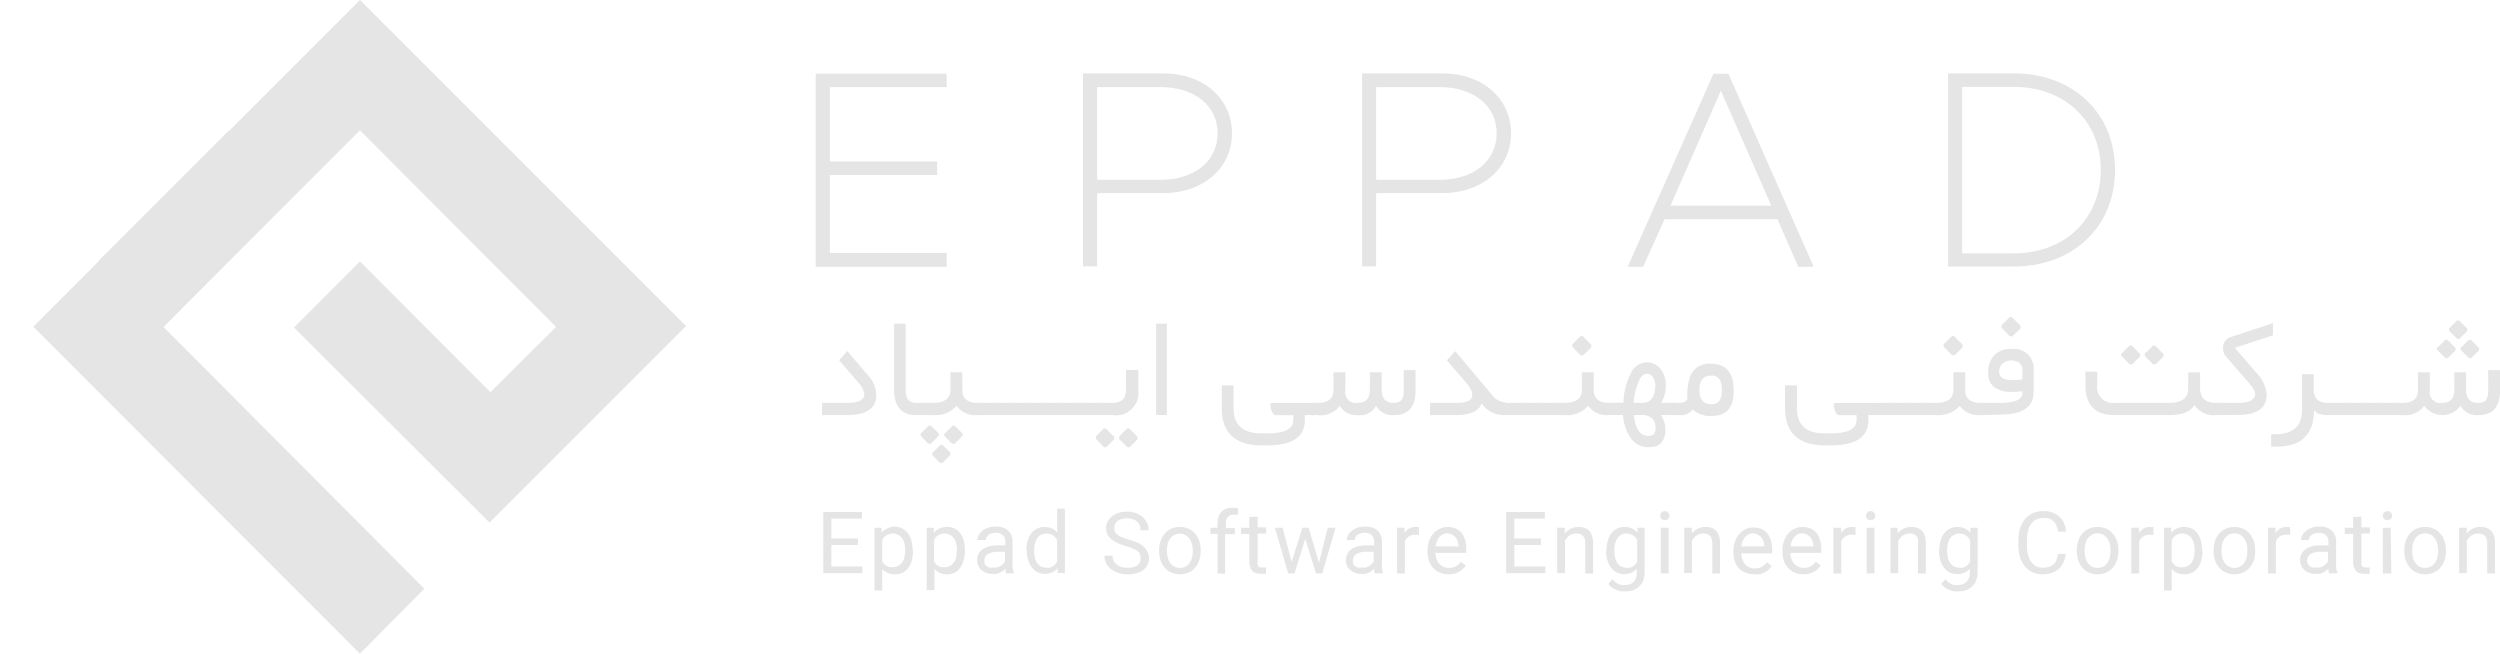 <svg xmlns="http://www.w3.org/2000/svg" xmlns:xlink="http://www.w3.org/1999/xlink" viewBox="0 0 233.02 60.93"><defs><style>.cls-1{fill:url(#linear-gradient);}.cls-2{fill:#e5e5e5;}.cls-3{clip-path:url(#clip-path);}.cls-4{mask:url(#mask);}</style><linearGradient id="linear-gradient" x1="-4307.52" y1="-2748.08" x2="-4307.26" y2="-2748.08" gradientTransform="matrix(-62.23, 0, 0, -81.11, -268047.43, -222883.11)" gradientUnits="userSpaceOnUse"><stop offset="0"></stop><stop offset="1" stop-color="#fff"></stop></linearGradient><clipPath id="clip-path" transform="translate(3.1)"><polygon class="cls-2" points="6.03 24.38 12.12 30.47 24.29 18.19 18.21 12.2 6.03 24.38"></polygon></clipPath><mask id="mask" x="0" y="3.07" width="36.53" height="36.53" maskUnits="userSpaceOnUse"><g transform="translate(3.1)"><rect class="cls-1" x="2.25" y="8.42" width="25.83" height="25.83" transform="translate(-10.64 16.97) rotate(-45)"></rect></g></mask></defs><g id="Layer_2" data-name="Layer 2"><g id="Layer_1-2" data-name="Layer 1"><path class="cls-2" d="M75.81,38.69H73.52V37.55h2.3c1.1,0,1.65-.26,1.65-.8a2.13,2.13,0,0,0-.64-1.17l-1.72-2,.76-.86,1.87,2.19a2.87,2.87,0,0,1,.84,1.9C78.58,38.07,77.65,38.69,75.81,38.69Z" transform="translate(3.1)"></path><path class="cls-2" d="M82.77,38.69h-.48c-1.36,0-2.05-.79-2.05-2.36V30.17h1.07v6.16c0,.82.33,1.22,1,1.22h.46c.1,0,.15.18.15.53v.07a1.75,1.75,0,0,1,0,.4C82.85,38.64,82.82,38.69,82.77,38.69Z" transform="translate(3.1)"></path><path class="cls-2" d="M88.16,38.69H88a2.14,2.14,0,0,1-1.94-.86,2.64,2.64,0,0,1-2.24.86H82.71q-.33,0-.33-.54v-.07a.73.73,0,0,1,.08-.4.3.3,0,0,1,.25-.13h1.17c1.07,0,1.61-.41,1.61-1.22V34.7H86.6v1.63c0,.81.47,1.22,1.43,1.22h.13c.1,0,.15.18.15.53v.07Q88.31,38.69,88.16,38.69Zm-5.38,2c-.11-.12-.12-.23,0-.33l.61-.61a.22.22,0,0,1,.35,0l.58.57a.24.24,0,0,1,0,.37l-.61.61c-.1.1-.22.1-.35,0Zm1.09,1.8c-.11-.12-.12-.23,0-.33l.61-.61a.22.22,0,0,1,.35,0l.58.57a.24.24,0,0,1,0,.37l-.61.61c-.11.1-.22.09-.35,0ZM85,40.7c-.12-.12-.13-.23,0-.33l.61-.61a.22.22,0,0,1,.35,0l.58.57a.23.23,0,0,1,0,.37l-.61.61c-.1.1-.21.1-.34,0Z" transform="translate(3.1)"></path><path class="cls-2" d="M89.74,37.55c.09,0,.14.18.14.53v.07c0,.36,0,.54-.14.54H88.1q-.33,0-.33-.54v-.07c0-.35.11-.53.33-.53Z" transform="translate(3.1)"></path><path class="cls-2" d="M91.31,37.55c.1,0,.15.18.15.53v.07q0,.54-.15.54H89.68c-.23,0-.34-.18-.34-.54v-.07c0-.35.11-.53.34-.53Z" transform="translate(3.1)"></path><path class="cls-2" d="M92.88,37.55c.1,0,.15.18.15.53v.07q0,.54-.15.54H91.25c-.22,0-.34-.18-.34-.54v-.07c0-.35.12-.53.34-.53Z" transform="translate(3.1)"></path><path class="cls-2" d="M94.46,37.55c.09,0,.14.18.14.53v.07c0,.36,0,.54-.14.54H92.82q-.33,0-.33-.54v-.07c0-.35.11-.53.33-.53Z" transform="translate(3.1)"></path><path class="cls-2" d="M96,37.55c.1,0,.15.18.15.53v.07q0,.54-.15.54H94.39q-.33,0-.33-.54v-.07c0-.35.11-.53.33-.53Z" transform="translate(3.1)"></path><path class="cls-2" d="M97.6,37.55c.1,0,.15.18.15.53v.07q0,.54-.15.54H96c-.23,0-.34-.18-.34-.54v-.07c0-.35.11-.53.34-.53Z" transform="translate(3.1)"></path><path class="cls-2" d="M99.18,37.55c.09,0,.14.18.14.53v.07c0,.36,0,.54-.14.54H97.54q-.33,0-.33-.54v-.07c0-.35.11-.53.33-.53Z" transform="translate(3.1)"></path><path class="cls-2" d="M99.11,38.69q-.33,0-.33-.54v-.07c0-.35.11-.53.33-.53h1.47c.85,0,1.27-.4,1.27-1.21V34.49H103v1.86a2.08,2.08,0,0,1-2.36,2.34Zm0,1.92.57-.58c.14-.14.26-.15.38,0l.61.61a.25.25,0,0,1,0,.39l-.58.57a.23.23,0,0,1-.38,0L99.14,41A.22.22,0,0,1,99.16,40.61Zm2.18,0,.57-.58c.14-.14.27-.15.38,0l.61.61c.13.12.12.25,0,.39l-.58.57a.23.23,0,0,1-.38,0l-.61-.61A.23.23,0,0,1,101.34,40.61Z" transform="translate(3.1)"></path><path class="cls-2" d="M104.66,30.17h1v8.51h-1Z" transform="translate(3.1)"></path><path class="cls-2" d="M119.17,38.69h-.65v.48c0,1.56-1.18,2.34-3.47,2.34h-.56q-3.7,0-3.71-3.46V35.92h1.1v2.14c0,1.55.86,2.33,2.59,2.33h.6a4.94,4.94,0,0,0,1.32-.14,1.69,1.69,0,0,0,.79-.41,1,1,0,0,0,.26-.7V38.7h-1.59c-.21,0-.37-.19-.47-.56s-.08-.54,0-.58h3.77c.1,0,.15.18.15.53v.07a1.77,1.77,0,0,1,0,.24c0,.07,0,.12,0,.17a.31.31,0,0,1,0,.1A.07.07,0,0,1,119.17,38.69Z" transform="translate(3.1)"></path><path class="cls-2" d="M125.68,36.33c0,.81.38,1.22,1.13,1.22s.93-.39.93-1.2V34.5h1.1v1.9c0,1.52-.66,2.29-2,2.29a1.72,1.72,0,0,1-1.68-.87v0a1.69,1.69,0,0,1-1.72.87,1.7,1.7,0,0,1-1.66-.87v0a2.21,2.21,0,0,1-2.05.87h-.59c-.23,0-.34-.18-.34-.54v-.07a.72.72,0,0,1,.09-.4.29.29,0,0,1,.25-.13h.59c1,0,1.46-.4,1.46-1.22V34.7h1.11v1.65a1,1,0,0,0,1.16,1.2c.74,0,1.12-.4,1.12-1.21V34.7h1.1Z" transform="translate(3.1)"></path><path class="cls-2" d="M137.09,38.69H137a2.53,2.53,0,0,1-2-1.08l0,0v0c-.27.72-1.08,1.08-2.42,1.08h-2.39V37.55h2.53c1,0,1.42-.3,1.41-.78a1.33,1.33,0,0,0-.18-.53,3.28,3.28,0,0,0-.47-.66l-1.72-2,.78-.85,3.36,4a1.68,1.68,0,0,0,1.19.75h.06c.09,0,.14.18.14.53v.07a2,2,0,0,1,0,.4C137.17,38.64,137.13,38.69,137.09,38.69Z" transform="translate(3.1)"></path><path class="cls-2" d="M138.67,37.55c.09,0,.14.18.14.53v.07c0,.36-.05.54-.14.54H137q-.33,0-.33-.54v-.07c0-.35.11-.53.33-.53Z" transform="translate(3.1)"></path><path class="cls-2" d="M140.24,37.55c.1,0,.14.18.14.53v.07c0,.36,0,.54-.14.54H138.6q-.33,0-.33-.54v-.07c0-.35.11-.53.33-.53Z" transform="translate(3.1)"></path><path class="cls-2" d="M141.81,37.55c.1,0,.15.18.15.53v.07q0,.54-.15.54h-1.63c-.23,0-.34-.18-.34-.54v-.07c0-.35.11-.53.34-.53Z" transform="translate(3.1)"></path><path class="cls-2" d="M147,38.69h-.14a2.13,2.13,0,0,1-1.93-.86,2.68,2.68,0,0,1-2.25.86h-.95q-.33,0-.33-.54v-.07a.83.83,0,0,1,.08-.4.3.3,0,0,1,.25-.13h1c1.08,0,1.61-.41,1.61-1.22V34.7h1.11v1.63c0,.81.48,1.22,1.43,1.22H147c.09,0,.14.18.14.53v.07C147.16,38.51,147.11,38.69,147,38.69ZM143.54,32l.58-.57c.14-.14.28-.16.4,0l.61.61c.14.13.13.27,0,.42l-.58.57a.26.26,0,0,1-.41,0l-.61-.62C143.4,32.23,143.41,32.1,143.54,32Z" transform="translate(3.1)"></path><path class="cls-2" d="M153,38.69H151.7a2.26,2.26,0,0,1,.43,1.33,1.87,1.87,0,0,1-.32,1.17,1.26,1.26,0,0,1-.5.37,1.92,1.92,0,0,1-.71.12,2,2,0,0,1-1.8-1,4.58,4.58,0,0,1-.63-2H147q-.33,0-.33-.54v-.07a.83.83,0,0,1,.08-.4.31.31,0,0,1,.25-.13h1.22A6.31,6.31,0,0,1,149,34.6a1.69,1.69,0,0,1,1.43-.83,1.58,1.58,0,0,1,.65.14,1.72,1.72,0,0,1,.57.45,2.31,2.31,0,0,1,.51,1.6,2.68,2.68,0,0,1-.44,1.58H153c.09,0,.14.18.14.53v.07a1.36,1.36,0,0,1,0,.4C153,38.64,153,38.69,153,38.69Zm-1.8-2.56a2.48,2.48,0,0,0-.08-.66,1.12,1.12,0,0,0-.26-.44.64.64,0,0,0-.45-.19A.53.53,0,0,0,150,35a1.26,1.26,0,0,0-.31.43,6.21,6.21,0,0,0-.52,2.12h.76C150.74,37.54,151.15,37.07,151.15,36.13Zm-2,2.56a4.78,4.78,0,0,0,.13.76,2.92,2.92,0,0,0,.23.58,1.09,1.09,0,0,0,1,.6c.43,0,.65-.24.65-.72a1.16,1.16,0,0,0-.34-.92,1.38,1.38,0,0,0-1-.31h-.66Z" transform="translate(3.1)"></path><path class="cls-2" d="M152.87,38.69q-.33,0-.33-.54v-.07a.72.72,0,0,1,.09-.4.28.28,0,0,1,.24-.13h.45c.57,0,.86-.16.86-.5a5.52,5.52,0,0,1,.24-1.94,1.89,1.89,0,0,1,1.94-1.21c1.42,0,2.13.83,2.13,2.5s-.7,2.38-2.1,2.37a2.36,2.36,0,0,1-1.7-.59v0a1.52,1.52,0,0,1-1.34.51Zm3.5-3.67c-.7,0-1.06.43-1.07,1.29s.34,1.37,1.09,1.37,1-.45,1-1.37S157.06,35,156.37,35Z" transform="translate(3.1)"></path><path class="cls-2" d="M171.7,38.69h-.65v.48c0,1.56-1.18,2.34-3.47,2.34H167q-3.7,0-3.72-3.46V35.92h1.11v2.14c0,1.55.86,2.33,2.59,2.33h.6a4.86,4.86,0,0,0,1.31-.14,1.64,1.64,0,0,0,.79-.41,1,1,0,0,0,.27-.7V38.7h-1.59c-.21,0-.37-.19-.47-.56s-.08-.54,0-.58h3.77c.1,0,.15.18.15.53v.07c0,.09,0,.17,0,.24s0,.12,0,.17a.31.31,0,0,1-.05.1A.09.09,0,0,1,171.7,38.69Z" transform="translate(3.1)"></path><path class="cls-2" d="M173.28,37.55c.1,0,.15.18.15.53v.07q0,.54-.15.54h-1.64q-.33,0-.33-.54v-.07c0-.35.11-.53.33-.53Z" transform="translate(3.1)"></path><path class="cls-2" d="M174.85,37.55c.1,0,.15.18.15.53v.07q0,.54-.15.54h-1.63c-.22,0-.34-.18-.34-.54v-.07c0-.35.12-.53.34-.53Z" transform="translate(3.1)"></path><path class="cls-2" d="M176.43,37.55c.09,0,.14.18.14.53v.07c0,.36,0,.54-.14.54h-1.64q-.33,0-.33-.54v-.07c0-.35.11-.53.33-.53Z" transform="translate(3.1)"></path><path class="cls-2" d="M181.63,38.69h-.13a2.15,2.15,0,0,1-1.94-.86,2.68,2.68,0,0,1-2.25.86h-.95q-.33,0-.33-.54v-.07a.72.72,0,0,1,.09-.4.28.28,0,0,1,.24-.13h1c1.07,0,1.61-.41,1.61-1.22V34.7h1.1v1.63c0,.81.48,1.22,1.43,1.22h.14c.1,0,.15.18.15.53v.07Q181.78,38.69,181.63,38.69ZM178.16,32l.57-.57c.15-.14.28-.16.4,0l.62.61c.13.13.12.27,0,.42l-.57.57a.26.26,0,0,1-.41,0l-.61-.62A.24.24,0,0,1,178.16,32Z" transform="translate(3.1)"></path><path class="cls-2" d="M181.57,38.69c-.22,0-.34-.18-.34-.54v-.07a.72.72,0,0,1,.09-.4.3.3,0,0,1,.25-.13h1.76c1.38,0,2.08-.31,2.08-.93v-.14h0c-.33,0-.64.05-.95.05a2.74,2.74,0,0,1-1.68-.44,1.61,1.61,0,0,1-.56-1.33,2.29,2.29,0,0,1,.55-1.64,2.08,2.08,0,0,1,1.59-.59,1.83,1.83,0,0,1,2.09,2v2c0,1.4-1,2.11-3.11,2.11Zm3.84-4.14a.91.91,0,0,0-.27-.72,1.38,1.38,0,0,0-1.66.1,1.16,1.16,0,0,0-.24.75c0,.5.42.75,1.25.75a5.29,5.29,0,0,0,.9-.07h0Zm-1.87-4.32.58-.57c.14-.15.28-.16.4,0l.62.61c.13.13.12.27,0,.42l-.58.57a.26.26,0,0,1-.41,0l-.6-.62C183.4,30.5,183.41,30.37,183.54,30.23Z" transform="translate(3.1)"></path><path class="cls-2" d="M194,37.55h5.12q1.74,0,1.74-1.38V34.71h1.11v1.47c0,.92.5,1.37,1.48,1.37h.11c.09,0,.14.18.14.53v.07c0,.36,0,.54-.14.54h-.12a2.12,2.12,0,0,1-2-.95v0c-.35.63-1.13.95-2.35.95H194c-1.81,0-2.72-.93-2.72-2.78V34.64h1.1V35.9A1.46,1.46,0,0,0,194,37.55Zm.73-4.67.57-.58c.14-.13.27-.14.38,0l.61.61a.25.25,0,0,1,0,.4l-.58.57a.25.25,0,0,1-.38,0l-.61-.61A.23.23,0,0,1,194.7,32.88Zm2.18,0,.58-.58c.13-.13.26-.14.37,0l.61.61a.25.25,0,0,1,0,.4l-.58.57a.25.25,0,0,1-.38,0l-.6-.61A.24.24,0,0,1,196.88,32.88Z" transform="translate(3.1)"></path><path class="cls-2" d="M203.46,38.69q-.33,0-.33-.54v-.07a.83.83,0,0,1,.08-.4.31.31,0,0,1,.25-.13h2.07c1,0,1.57-.28,1.57-.84,0-.23-.23-.61-.7-1.15l-2-2.3a1.18,1.18,0,0,1-.29-.85,1,1,0,0,1,.73-1l3.92-1.29v1.13l-3.56,1.17h0l1.93,2.23a3.54,3.54,0,0,1,1.05,2.08c0,1.29-.87,1.94-2.63,1.94Z" transform="translate(3.1)"></path><path class="cls-2" d="M214,38.69h-.1a2.58,2.58,0,0,1-.86-.12.88.88,0,0,1-.46-.37l0,0v.05q0,3.39-3.54,3.38h-.45V40.47H209c1.64,0,2.47-.76,2.47-2.28V34.88h1.09v1.41c0,.85.45,1.27,1.35,1.27h.1c.1,0,.15.18.15.53v.07Q214.11,38.69,214,38.69Z" transform="translate(3.1)"></path><path class="cls-2" d="M215.54,37.55c.1,0,.15.18.15.53v.07q0,.54-.15.54H213.9q-.33,0-.33-.54v-.07c0-.35.11-.53.33-.53Z" transform="translate(3.1)"></path><path class="cls-2" d="M217.11,37.55c.1,0,.15.18.15.53v.07q0,.54-.15.54h-1.63c-.23,0-.34-.18-.34-.54v-.07c0-.35.11-.53.34-.53Z" transform="translate(3.1)"></path><path class="cls-2" d="M218.69,37.55c.09,0,.14.18.14.53v.07c0,.36-.05.54-.14.54h-1.64q-.33,0-.33-.54v-.07c0-.35.11-.53.33-.53Z" transform="translate(3.1)"></path><path class="cls-2" d="M220.26,37.55c.1,0,.14.18.14.53v.07c0,.36,0,.54-.14.54h-1.64q-.33,0-.33-.54v-.07c0-.35.11-.53.33-.53Z" transform="translate(3.1)"></path><path class="cls-2" d="M226.76,36.33c0,.81.38,1.22,1.13,1.22s.93-.39.93-1.2V34.5h1.1v1.9c0,1.52-.66,2.29-2,2.29a1.72,1.72,0,0,1-1.68-.87v0a2.08,2.08,0,0,1-3.38,0v0a2.21,2.21,0,0,1-2.05.87h-.59c-.23,0-.34-.18-.34-.54v-.07a.72.72,0,0,1,.09-.4.29.29,0,0,1,.25-.13h.59c1,0,1.46-.4,1.46-1.22V34.7h1.11v1.65a1,1,0,0,0,1.16,1.2c.74,0,1.12-.4,1.12-1.21V34.7h1.1Zm-2.59-4,.58-.58c.12-.12.24-.13.34,0l.61.61a.23.23,0,0,1,0,.37l-.58.58a.23.23,0,0,1-.35,0l-.61-.61A.22.22,0,0,1,224.17,32.31Zm1.09-1.8.57-.58c.13-.12.25-.13.35,0l.61.61a.24.24,0,0,1,0,.37l-.58.58a.23.23,0,0,1-.35,0l-.61-.61C225.13,30.74,225.14,30.63,225.26,30.51Zm1.09,1.8.58-.58a.23.23,0,0,1,.35,0l.61.61a.24.24,0,0,1,0,.37l-.58.58a.23.23,0,0,1-.35,0l-.61-.61A.22.22,0,0,1,226.35,32.31Z" transform="translate(3.1)"></path><path class="cls-2" d="M76.87,50.8H74.39v2h2.89v.62H73.64V47.72h3.6v.62H74.39v1.85h2.48Z" transform="translate(3.1)"></path><path class="cls-2" d="M82,51.37a3.32,3.32,0,0,1-.11.86,2.09,2.09,0,0,1-.32.69,1.5,1.5,0,0,1-.52.45,1.54,1.54,0,0,1-.7.16,1.71,1.71,0,0,1-.7-.13,1.43,1.43,0,0,1-.52-.36v2h-.72V49.19h.66l0,.48a1.38,1.38,0,0,1,.52-.41,1.55,1.55,0,0,1,1.94.45,2.09,2.09,0,0,1,.32.69,3.1,3.1,0,0,1,.11.89Zm-.73-.08a2.77,2.77,0,0,0-.06-.6,1.75,1.75,0,0,0-.21-.5,1.13,1.13,0,0,0-.36-.33.94.94,0,0,0-.51-.13,1.16,1.16,0,0,0-.34.05.83.83,0,0,0-.27.12,1,1,0,0,0-.22.18l-.17.24v2a2.07,2.07,0,0,0,.17.24,1,1,0,0,0,.22.18,1.11,1.11,0,0,0,.27.12,1.22,1.22,0,0,0,.34,0,1,1,0,0,0,.51-.12,1.17,1.17,0,0,0,.36-.34,1.75,1.75,0,0,0,.21-.5,2.91,2.91,0,0,0,.06-.6Z" transform="translate(3.1)"></path><path class="cls-2" d="M86.83,51.37a3.32,3.32,0,0,1-.11.86,2.31,2.31,0,0,1-.32.69,1.45,1.45,0,0,1-1.22.61,1.68,1.68,0,0,1-.7-.13A1.35,1.35,0,0,1,84,53v2h-.73V49.19h.67l0,.48a1.46,1.46,0,0,1,.52-.41,1.84,1.84,0,0,1,1.43,0,1.69,1.69,0,0,1,.52.44,2.09,2.09,0,0,1,.32.69,3.5,3.5,0,0,1,.11.89Zm-.73-.08a2.25,2.25,0,0,0-.07-.6,1.33,1.33,0,0,0-.21-.5,1,1,0,0,0-.35-.33,1,1,0,0,0-.52-.13,1.09,1.09,0,0,0-.33.05.79.79,0,0,0-.28.12,1.24,1.24,0,0,0-.22.18l-.16.24v2a2,2,0,0,0,.16.24,1.24,1.24,0,0,0,.22.18,1,1,0,0,0,.28.12,1.18,1.18,0,0,0,.34,0,1,1,0,0,0,.51-.12,1.14,1.14,0,0,0,.35-.34A1.33,1.33,0,0,0,86,52a2.35,2.35,0,0,0,.07-.6Z" transform="translate(3.1)"></path><path class="cls-2" d="M90.68,53.45a1.67,1.67,0,0,1-.06-.2c0-.08,0-.16,0-.25a1.5,1.5,0,0,1-.23.2,1.31,1.31,0,0,1-.28.17,1.61,1.61,0,0,1-.33.12,2.1,2.1,0,0,1-.37,0,1.55,1.55,0,0,1-.59-.1,1.42,1.42,0,0,1-.45-.27,1.06,1.06,0,0,1-.29-.4,1.13,1.13,0,0,1-.1-.49,1.26,1.26,0,0,1,.13-.6,1.15,1.15,0,0,1,.38-.44,1.8,1.8,0,0,1,.61-.27,3.12,3.12,0,0,1,.79-.09h.72v-.33a.82.82,0,0,0-.23-.61.92.92,0,0,0-.67-.23,1.06,1.06,0,0,0-.37.06.78.78,0,0,0-.29.14.77.77,0,0,0-.19.22.59.59,0,0,0-.07.25H88a1,1,0,0,1,.12-.45,1.27,1.27,0,0,1,.34-.4,1.8,1.8,0,0,1,.53-.29,1.94,1.94,0,0,1,.7-.11,2.16,2.16,0,0,1,.64.08,1.34,1.34,0,0,1,.5.27,1.25,1.25,0,0,1,.33.45,1.49,1.49,0,0,1,.12.62v2a3.8,3.8,0,0,0,0,.46,2.2,2.2,0,0,0,.12.41v.06Zm-1.2-.56a1.14,1.14,0,0,0,.37,0l.31-.14a1,1,0,0,0,.25-.21.87.87,0,0,0,.16-.23v-.88H90a2,2,0,0,0-1,.2.65.65,0,0,0-.34.59.82.82,0,0,0,0,.28.63.63,0,0,0,.16.23.72.72,0,0,0,.25.16A1,1,0,0,0,89.48,52.89Z" transform="translate(3.1)"></path><path class="cls-2" d="M92.57,51.29a3.09,3.09,0,0,1,.12-.89,2.12,2.12,0,0,1,.34-.69,1.62,1.62,0,0,1,.53-.44,1.52,1.52,0,0,1,.69-.15,1.62,1.62,0,0,1,.68.13,1.31,1.31,0,0,1,.5.38V47.41h.73v6h-.67l0-.46a1.32,1.32,0,0,1-.51.4,1.68,1.68,0,0,1-.7.14,1.51,1.51,0,0,1-.68-.16,1.54,1.54,0,0,1-.53-.45,2.12,2.12,0,0,1-.34-.69,2.93,2.93,0,0,1-.12-.86Zm.72.08a2.9,2.9,0,0,0,.07.6,1.44,1.44,0,0,0,.2.49,1,1,0,0,0,.86.45,1.29,1.29,0,0,0,.35,0,1.69,1.69,0,0,0,.27-.13,1,1,0,0,0,.22-.2,1.38,1.38,0,0,0,.17-.25v-2a1.77,1.77,0,0,0-.17-.24,1.29,1.29,0,0,0-.21-.19,1.39,1.39,0,0,0-.28-.12,1.21,1.21,0,0,0-.34-.05,1,1,0,0,0-.52.13,1,1,0,0,0-.35.33,1.5,1.5,0,0,0-.2.5,2.74,2.74,0,0,0-.07.6Z" transform="translate(3.1)"></path><path class="cls-2" d="M103.21,52a.78.78,0,0,0-.06-.35.69.69,0,0,0-.21-.28,1.66,1.66,0,0,0-.42-.24,5.68,5.68,0,0,0-.67-.23,6.23,6.23,0,0,1-.77-.28,2.2,2.2,0,0,1-.58-.36,1.28,1.28,0,0,1-.51-1,1.41,1.41,0,0,1,.14-.62,1.61,1.61,0,0,1,.4-.5,1.88,1.88,0,0,1,.61-.33,2.53,2.53,0,0,1,.8-.12,2.31,2.31,0,0,1,.86.15,2,2,0,0,1,.64.39,1.53,1.53,0,0,1,.39.55,1.64,1.64,0,0,1,.13.65h-.76a1.33,1.33,0,0,0-.07-.45,1,1,0,0,0-.24-.35.94.94,0,0,0-.39-.23,1.58,1.58,0,0,0-.56-.08,1.7,1.7,0,0,0-.53.07,1,1,0,0,0-.37.19.75.75,0,0,0-.21.29.94.94,0,0,0-.07.37.72.72,0,0,0,.07.33.78.78,0,0,0,.24.28,2,2,0,0,0,.42.23q.26.11.6.21a5.53,5.53,0,0,1,.85.3,2.33,2.33,0,0,1,.58.38,1.32,1.32,0,0,1,.34.48A1.38,1.38,0,0,1,104,52a1.34,1.34,0,0,1-.14.64,1.32,1.32,0,0,1-.4.48,1.86,1.86,0,0,1-.63.31,3,3,0,0,1-.82.11,3.17,3.17,0,0,1-.53-.05,2.21,2.21,0,0,1-.5-.15,2.42,2.42,0,0,1-.45-.24,1.67,1.67,0,0,1-.36-.34,1.64,1.64,0,0,1-.24-.43,1.51,1.51,0,0,1-.09-.53h.76a1,1,0,0,0,.12.5,1,1,0,0,0,.31.35,1.55,1.55,0,0,0,.45.21,2.26,2.26,0,0,0,.53.06,1.53,1.53,0,0,0,.92-.24A.81.81,0,0,0,103.21,52Z" transform="translate(3.1)"></path><path class="cls-2" d="M104.94,51.28a2.67,2.67,0,0,1,.14-.86,2,2,0,0,1,.38-.68,1.73,1.73,0,0,1,.61-.46,1.87,1.87,0,0,1,.8-.16,1.92,1.92,0,0,1,.81.16,1.64,1.64,0,0,1,.61.46,2,2,0,0,1,.39.68,2.67,2.67,0,0,1,.13.86v.09a2.67,2.67,0,0,1-.13.86,2,2,0,0,1-.39.68,1.56,1.56,0,0,1-.6.45,2,2,0,0,1-1.62,0,1.59,1.59,0,0,1-.61-.45,2,2,0,0,1-.38-.68,2.67,2.67,0,0,1-.14-.86Zm.73.09a2.35,2.35,0,0,0,.08.6,1.52,1.52,0,0,0,.22.5,1.24,1.24,0,0,0,.38.34,1.12,1.12,0,0,0,.53.12,1.15,1.15,0,0,0,.53-.12,1.2,1.2,0,0,0,.37-.34A1.53,1.53,0,0,0,108,52a2.35,2.35,0,0,0,.08-.6v-.09a2.35,2.35,0,0,0-.08-.6,1.64,1.64,0,0,0-.23-.5,1.24,1.24,0,0,0-.38-.34,1.12,1.12,0,0,0-.53-.13,1.08,1.08,0,0,0-.52.13,1.24,1.24,0,0,0-.38.34,1.62,1.62,0,0,0-.22.5,2.35,2.35,0,0,0-.08.6Z" transform="translate(3.1)"></path><path class="cls-2" d="M110.39,53.45V49.76h-.67v-.57h.67v-.44a1.66,1.66,0,0,1,.1-.61,1.13,1.13,0,0,1,.27-.45,1.16,1.16,0,0,1,.44-.27,1.83,1.83,0,0,1,.59-.09,2.14,2.14,0,0,1,.5.06l0,.59-.19,0h-.2a.74.74,0,0,0-.55.2.85.85,0,0,0-.19.6v.44H112v.57h-.91v3.69Z" transform="translate(3.1)"></path><path class="cls-2" d="M114.12,48.16v1h.8v.57h-.8V52.4a.65.65,0,0,0,0,.26.38.38,0,0,0,.11.16.37.37,0,0,0,.14.07l.18,0,.19,0,.16,0v.59l-.23,0a1.55,1.55,0,0,1-.33,0,1.16,1.16,0,0,1-.38-.06.77.77,0,0,1-.31-.19,1.1,1.1,0,0,1-.22-.35,1.71,1.71,0,0,1-.08-.54V49.76h-.77v-.57h.77v-1Z" transform="translate(3.1)"></path><path class="cls-2" d="M119.84,52.45l.82-3.26h.72l-1.23,4.26h-.59l-1-3.23-1,3.23h-.59l-1.24-4.26h.72l.84,3.19,1-3.19h.59Z" transform="translate(3.1)"></path><path class="cls-2" d="M125.06,53.45a.77.77,0,0,1-.07-.2c0-.08,0-.16,0-.25a1.14,1.14,0,0,1-.23.2,1.24,1.24,0,0,1-.27.17,1.61,1.61,0,0,1-.33.12,2.33,2.33,0,0,1-.38,0,1.63,1.63,0,0,1-.59-.1,1.42,1.42,0,0,1-.45-.27,1.06,1.06,0,0,1-.29-.4,1.13,1.13,0,0,1-.1-.49,1.26,1.26,0,0,1,.13-.6,1.17,1.17,0,0,1,.39-.44,1.66,1.66,0,0,1,.6-.27,3.24,3.24,0,0,1,.79-.09h.72v-.33a.78.78,0,0,0-.23-.61.91.91,0,0,0-.67-.23,1.1,1.1,0,0,0-.37.06.87.87,0,0,0-.29.14,1,1,0,0,0-.19.22.57.57,0,0,0-.06.25h-.74a1,1,0,0,1,.13-.45,1.16,1.16,0,0,1,.34-.4,1.58,1.58,0,0,1,.53-.29,1.94,1.94,0,0,1,.7-.11,2.09,2.09,0,0,1,.63.08,1.38,1.38,0,0,1,.51.27,1.23,1.23,0,0,1,.32.45,1.49,1.49,0,0,1,.12.62v2a2.53,2.53,0,0,0,0,.46,1.64,1.64,0,0,0,.11.41v.06Zm-1.21-.56a1.14,1.14,0,0,0,.37,0l.31-.14a1,1,0,0,0,.25-.21.87.87,0,0,0,.16-.23v-.88h-.6a2,2,0,0,0-1,.2.64.64,0,0,0-.33.59.64.64,0,0,0,0,.28.51.51,0,0,0,.15.23.76.76,0,0,0,.26.16A1,1,0,0,0,123.85,52.89Z" transform="translate(3.1)"></path><path class="cls-2" d="M129.17,49.85l-.17,0h-.18a1.06,1.06,0,0,0-.62.16.92.92,0,0,0-.35.45v3h-.73V49.19h.7l0,.5a1.18,1.18,0,0,1,.41-.42,1.14,1.14,0,0,1,.6-.15H129a.49.49,0,0,1,.14,0Z" transform="translate(3.1)"></path><path class="cls-2" d="M131.91,53.53a1.91,1.91,0,0,1-.8-.16,1.79,1.79,0,0,1-.62-.42,1.85,1.85,0,0,1-.39-.65,2.49,2.49,0,0,1-.14-.83v-.16a2.66,2.66,0,0,1,.16-.93,2.14,2.14,0,0,1,.41-.69,1.9,1.9,0,0,1,.6-.43,1.64,1.64,0,0,1,.69-.14,1.89,1.89,0,0,1,.79.15,1.7,1.7,0,0,1,.55.44,2,2,0,0,1,.31.66,3.15,3.15,0,0,1,.1.83v.33h-2.88a1.92,1.92,0,0,0,.1.55,1.41,1.41,0,0,0,.25.45,1.24,1.24,0,0,0,.39.29,1.13,1.13,0,0,0,.52.11,1.34,1.34,0,0,0,.66-.15,1.83,1.83,0,0,0,.46-.42l.45.35a2.21,2.21,0,0,1-.25.3,1.46,1.46,0,0,1-.34.26,1.85,1.85,0,0,1-.45.19A2.34,2.34,0,0,1,131.91,53.53Zm-.09-3.82a1.06,1.06,0,0,0-.4.08,1.27,1.27,0,0,0-.33.24,1.12,1.12,0,0,0-.24.38,2,2,0,0,0-.14.52h2.14v0a2,2,0,0,0-.07-.42,1.21,1.21,0,0,0-.18-.38.79.79,0,0,0-.31-.26A.93.93,0,0,0,131.82,49.71Z" transform="translate(3.1)"></path><path class="cls-2" d="M140.53,50.8h-2.48v2h2.88v.62h-3.64V47.72h3.6v.62h-2.84v1.85h2.48Z" transform="translate(3.1)"></path><path class="cls-2" d="M142.75,49.19l0,.54a1.82,1.82,0,0,1,.55-.45,1.6,1.6,0,0,1,.73-.16,1.65,1.65,0,0,1,.56.08,1.12,1.12,0,0,1,.43.27,1.25,1.25,0,0,1,.27.48,2.13,2.13,0,0,1,.1.71v2.79h-.73v-2.8a1.73,1.73,0,0,0-.05-.42.7.7,0,0,0-.17-.28.65.65,0,0,0-.26-.17,1.38,1.38,0,0,0-.37-.05,1.06,1.06,0,0,0-.62.19,1.28,1.28,0,0,0-.42.5v3h-.73V49.19Z" transform="translate(3.1)"></path><path class="cls-2" d="M146.64,51.29a3.09,3.09,0,0,1,.12-.89,1.92,1.92,0,0,1,.33-.69,1.62,1.62,0,0,1,.53-.44,1.6,1.6,0,0,1,.7-.15,1.54,1.54,0,0,1,.7.14,1.34,1.34,0,0,1,.51.41l0-.48h.66v4.17a2,2,0,0,1-.13.75,1.53,1.53,0,0,1-.37.55,1.65,1.65,0,0,1-.57.35,2.38,2.38,0,0,1-.73.11l-.38,0a2.35,2.35,0,0,1-.43-.13,1.68,1.68,0,0,1-.42-.22,1.26,1.26,0,0,1-.34-.35l.37-.44a1.85,1.85,0,0,0,.28.28,2.2,2.2,0,0,0,.28.18l.29.09a1.53,1.53,0,0,0,.3,0,1.35,1.35,0,0,0,.46-.07.9.9,0,0,0,.58-.58,1.23,1.23,0,0,0,.08-.49V53a1.42,1.42,0,0,1-.5.38,1.84,1.84,0,0,1-.69.13,1.59,1.59,0,0,1-.69-.16,1.63,1.63,0,0,1-.53-.45,2.33,2.33,0,0,1-.33-.69,2.93,2.93,0,0,1-.12-.86Zm.73.08a2.35,2.35,0,0,0,.07.6,1.44,1.44,0,0,0,.2.49,1,1,0,0,0,.34.33,1,1,0,0,0,.51.12,1.23,1.23,0,0,0,.35,0,.9.9,0,0,0,.28-.13,1.3,1.3,0,0,0,.22-.19,2.13,2.13,0,0,0,.16-.25V50.34a2,2,0,0,0-.16-.24,1.3,1.3,0,0,0-.22-.19.9.9,0,0,0-.28-.13,1.21,1.21,0,0,0-.34-.05.92.92,0,0,0-.51.13,1,1,0,0,0-.35.33,1.5,1.5,0,0,0-.2.5,2.25,2.25,0,0,0-.07.6Z" transform="translate(3.1)"></path><path class="cls-2" d="M151.64,48.07a.44.44,0,0,1,.11-.3.46.46,0,0,1,.64,0,.44.44,0,0,1,.11.3.44.44,0,0,1-.11.29.49.49,0,0,1-.64,0A.44.44,0,0,1,151.64,48.07Zm.79,5.38h-.73V49.19h.73Z" transform="translate(3.1)"></path><path class="cls-2" d="M154.59,49.19l0,.54a1.7,1.7,0,0,1,.55-.45,1.55,1.55,0,0,1,.72-.16,1.71,1.71,0,0,1,.57.08,1.09,1.09,0,0,1,.42.27,1.41,1.41,0,0,1,.28.48,2.45,2.45,0,0,1,.09.71v2.79h-.72v-2.8a1.33,1.33,0,0,0-.06-.42.59.59,0,0,0-.16-.28.62.62,0,0,0-.27-.17,1.38,1.38,0,0,0-.37-.05,1.11,1.11,0,0,0-.62.19,1.28,1.28,0,0,0-.42.5v3h-.72V49.19Z" transform="translate(3.1)"></path><path class="cls-2" d="M160.41,53.53a1.91,1.91,0,0,1-.8-.16A1.79,1.79,0,0,1,159,53a1.85,1.85,0,0,1-.39-.65,2.49,2.49,0,0,1-.14-.83v-.16a2.45,2.45,0,0,1,.16-.93,2.14,2.14,0,0,1,.41-.69,1.79,1.79,0,0,1,.6-.43,1.64,1.64,0,0,1,.69-.14,1.89,1.89,0,0,1,.79.15,1.56,1.56,0,0,1,.54.44,1.84,1.84,0,0,1,.32.66,3.15,3.15,0,0,1,.1.83v.33h-2.88a1.92,1.92,0,0,0,.1.55,1.41,1.41,0,0,0,.25.45,1.24,1.24,0,0,0,.39.29,1.1,1.1,0,0,0,.52.11,1.34,1.34,0,0,0,.66-.15,1.83,1.83,0,0,0,.46-.42l.45.35a2.21,2.21,0,0,1-.25.3,1.46,1.46,0,0,1-.34.26,1.85,1.85,0,0,1-.45.19A2.34,2.34,0,0,1,160.41,53.53Zm-.09-3.82a1.06,1.06,0,0,0-.4.08,1,1,0,0,0-.33.24,1.12,1.12,0,0,0-.24.38,2,2,0,0,0-.14.52h2.14v0a3.07,3.07,0,0,0-.07-.42,1.21,1.21,0,0,0-.18-.38.79.79,0,0,0-.31-.26A1,1,0,0,0,160.32,49.71Z" transform="translate(3.1)"></path><path class="cls-2" d="M165,53.53a1.92,1.92,0,0,1-.81-.16,1.75,1.75,0,0,1-.61-.42,2,2,0,0,1-.4-.65,2.49,2.49,0,0,1-.14-.83v-.16a2.66,2.66,0,0,1,.16-.93,2,2,0,0,1,.42-.69,1.76,1.76,0,0,1,.59-.43,1.65,1.65,0,0,1,.7-.14,1.87,1.87,0,0,1,.78.15,1.7,1.7,0,0,1,.55.44,1.83,1.83,0,0,1,.31.66,3.14,3.14,0,0,1,.11.83v.33h-2.89a1.92,1.92,0,0,0,.1.55,1.41,1.41,0,0,0,.25.45,1.24,1.24,0,0,0,.39.29,1.14,1.14,0,0,0,.53.11,1.33,1.33,0,0,0,.65-.15,1.87,1.87,0,0,0,.47-.42l.44.35a2.21,2.21,0,0,1-.25.3,1.28,1.28,0,0,1-.34.26,2,2,0,0,1-.44.19A2.47,2.47,0,0,1,165,53.53Zm-.09-3.82a1.07,1.07,0,0,0-.41.08,1.27,1.27,0,0,0-.33.24,1.12,1.12,0,0,0-.24.38,1.65,1.65,0,0,0-.13.52h2.13v0a2,2,0,0,0-.07-.42,1.21,1.21,0,0,0-.18-.38.79.79,0,0,0-.31-.26A.92.92,0,0,0,164.9,49.71Z" transform="translate(3.1)"></path><path class="cls-2" d="M169.85,49.85l-.17,0h-.19a1,1,0,0,0-.61.16,1,1,0,0,0-.36.45v3h-.73V49.19h.71v.5a1.21,1.21,0,0,1,.42-.42,1.11,1.11,0,0,1,.6-.15h.18a.62.62,0,0,1,.14,0Z" transform="translate(3.1)"></path><path class="cls-2" d="M170.83,48.07a.44.44,0,0,1,.11-.3.46.46,0,0,1,.64,0,.44.44,0,0,1,.11.3.44.44,0,0,1-.11.29.49.49,0,0,1-.64,0A.44.44,0,0,1,170.83,48.07Zm.79,5.38h-.73V49.19h.73Z" transform="translate(3.1)"></path><path class="cls-2" d="M173.77,49.19l0,.54a1.6,1.6,0,0,1,.55-.45,1.53,1.53,0,0,1,.72-.16,1.61,1.61,0,0,1,.56.08,1.05,1.05,0,0,1,.43.27,1.41,1.41,0,0,1,.28.48,2.45,2.45,0,0,1,.09.71v2.79h-.73v-2.8a1.34,1.34,0,0,0,0-.42.69.69,0,0,0-.16-.28.77.77,0,0,0-.27-.17,1.38,1.38,0,0,0-.37-.05,1.11,1.11,0,0,0-.62.19,1.28,1.28,0,0,0-.42.5v3h-.72V49.19Z" transform="translate(3.1)"></path><path class="cls-2" d="M177.66,51.29a3.09,3.09,0,0,1,.12-.89,2.33,2.33,0,0,1,.33-.69,1.73,1.73,0,0,1,.53-.44,1.6,1.6,0,0,1,.7-.15,1.58,1.58,0,0,1,.71.14,1.43,1.43,0,0,1,.51.41l0-.48h.67v4.17a2,2,0,0,1-.14.75,1.41,1.41,0,0,1-.37.55,1.65,1.65,0,0,1-.57.35,2.38,2.38,0,0,1-.73.11l-.38,0a2.35,2.35,0,0,1-.43-.13,1.88,1.88,0,0,1-.42-.22,1.41,1.41,0,0,1-.34-.35l.38-.44a2.42,2.42,0,0,0,.27.28,2.29,2.29,0,0,0,.29.18,1.4,1.4,0,0,0,.29.09,1.43,1.43,0,0,0,.29,0,1.41,1.41,0,0,0,.47-.07,1,1,0,0,0,.35-.22,1.11,1.11,0,0,0,.23-.36,1.44,1.44,0,0,0,.08-.49V53a1.45,1.45,0,0,1-.51.38,1.81,1.81,0,0,1-.69.13,1.45,1.45,0,0,1-1.21-.61,2.12,2.12,0,0,1-.34-.69,2.93,2.93,0,0,1-.12-.86Zm.73.08a2.9,2.9,0,0,0,.07.6,1.44,1.44,0,0,0,.2.49,1,1,0,0,0,.86.45,1.21,1.21,0,0,0,.34,0,.8.8,0,0,0,.28-.13,1,1,0,0,0,.22-.19,2.2,2.2,0,0,0,.17-.25V50.34a2.07,2.07,0,0,0-.17-.24,1,1,0,0,0-.22-.19.84.84,0,0,0-.27-.13,1.29,1.29,0,0,0-.35-.05.92.92,0,0,0-.51.13,1,1,0,0,0-.35.33,1.5,1.5,0,0,0-.2.5,2.74,2.74,0,0,0-.07.6Z" transform="translate(3.1)"></path><path class="cls-2" d="M189.44,51.63a2.44,2.44,0,0,1-.2.76,1.94,1.94,0,0,1-.41.6,1.81,1.81,0,0,1-.66.39,2.42,2.42,0,0,1-.9.15,2.29,2.29,0,0,1-.92-.19,2.06,2.06,0,0,1-.7-.54,2.47,2.47,0,0,1-.46-.83,3.72,3.72,0,0,1-.16-1.09V50.3a3.41,3.41,0,0,1,.17-1.09,2.45,2.45,0,0,1,.46-.84,2.13,2.13,0,0,1,.72-.54,2.45,2.45,0,0,1,1-.19,2.31,2.31,0,0,1,.86.15,1.68,1.68,0,0,1,.63.39,1.9,1.9,0,0,1,.42.61,2.64,2.64,0,0,1,.19.77h-.76a2,2,0,0,0-.13-.53,1.13,1.13,0,0,0-.25-.41,1,1,0,0,0-.39-.26,1.62,1.62,0,0,0-.57-.09,1.54,1.54,0,0,0-.67.14,1.41,1.41,0,0,0-.49.42,1.89,1.89,0,0,0-.29.64,3.47,3.47,0,0,0-.1.82v.59a3.35,3.35,0,0,0,.09.79,2.06,2.06,0,0,0,.27.64,1.38,1.38,0,0,0,.46.44,1.29,1.29,0,0,0,.66.16,1.78,1.78,0,0,0,.61-.09,1,1,0,0,0,.41-.25,1,1,0,0,0,.26-.4,2.67,2.67,0,0,0,.13-.54Z" transform="translate(3.1)"></path><path class="cls-2" d="M190.47,51.28a2.67,2.67,0,0,1,.14-.86,2.14,2.14,0,0,1,.38-.68,1.73,1.73,0,0,1,.61-.46,1.91,1.91,0,0,1,.8-.16,2,2,0,0,1,.82.16,1.82,1.82,0,0,1,.61.46,2.14,2.14,0,0,1,.38.68,2.67,2.67,0,0,1,.14.86v.09a2.67,2.67,0,0,1-.14.86,2.14,2.14,0,0,1-.38.68,1.59,1.59,0,0,1-.61.45,1.92,1.92,0,0,1-.81.17,1.85,1.85,0,0,1-.8-.17,1.52,1.52,0,0,1-.61-.45,2,2,0,0,1-.39-.68,2.67,2.67,0,0,1-.14-.86Zm.73.09a2.35,2.35,0,0,0,.08.6,1.52,1.52,0,0,0,.22.5,1.37,1.37,0,0,0,.38.34,1.23,1.23,0,0,0,1.06,0,1.24,1.24,0,0,0,.38-.34,1.52,1.52,0,0,0,.22-.5,2.35,2.35,0,0,0,.08-.6v-.09a2.35,2.35,0,0,0-.08-.6,1.64,1.64,0,0,0-.23-.5,1.14,1.14,0,0,0-.38-.34,1.09,1.09,0,0,0-.53-.13,1.08,1.08,0,0,0-.52.13,1.37,1.37,0,0,0-.38.34,1.62,1.62,0,0,0-.22.5,2.35,2.35,0,0,0-.08.6Z" transform="translate(3.1)"></path><path class="cls-2" d="M197.62,49.85l-.17,0h-.19a1,1,0,0,0-.61.16,1,1,0,0,0-.36.45v3h-.73V49.19h.71v.5a1.21,1.21,0,0,1,.42-.42,1.11,1.11,0,0,1,.6-.15h.18a.49.49,0,0,1,.14,0Z" transform="translate(3.1)"></path><path class="cls-2" d="M202.19,51.37a3.32,3.32,0,0,1-.11.86,2.09,2.09,0,0,1-.32.69,1.5,1.5,0,0,1-.52.45,1.57,1.57,0,0,1-.7.16,1.71,1.71,0,0,1-.7-.13,1.43,1.43,0,0,1-.52-.36v2h-.72V49.19h.66l0,.48a1.38,1.38,0,0,1,.52-.41,1.58,1.58,0,0,1,.71-.14,1.61,1.61,0,0,1,.71.15,1.59,1.59,0,0,1,.52.44,2.09,2.09,0,0,1,.32.69,3.5,3.5,0,0,1,.11.89Zm-.73-.08a2.77,2.77,0,0,0-.06-.6,1.75,1.75,0,0,0-.21-.5,1.13,1.13,0,0,0-.36-.33,1,1,0,0,0-.52-.13,1.14,1.14,0,0,0-.33.05,1,1,0,0,0-.28.12.91.91,0,0,0-.21.18l-.17.24v2a2.07,2.07,0,0,0,.17.24.91.91,0,0,0,.21.18,1.39,1.39,0,0,0,.28.12,1.22,1.22,0,0,0,.34,0,1,1,0,0,0,.51-.12,1.29,1.29,0,0,0,.36-.34,1.75,1.75,0,0,0,.21-.5,2.91,2.91,0,0,0,.06-.6Z" transform="translate(3.1)"></path><path class="cls-2" d="M203.23,51.28a2.67,2.67,0,0,1,.13-.86,2,2,0,0,1,.39-.68,1.73,1.73,0,0,1,.61-.46,1.87,1.87,0,0,1,.8-.16,1.92,1.92,0,0,1,.81.16,1.73,1.73,0,0,1,.61.46,2,2,0,0,1,.39.68,2.67,2.67,0,0,1,.13.86v.09a2.67,2.67,0,0,1-.13.86,2,2,0,0,1-.39.68,1.59,1.59,0,0,1-.61.45,1.88,1.88,0,0,1-.8.17,1.92,1.92,0,0,1-.81-.17,1.59,1.59,0,0,1-.61-.45,2,2,0,0,1-.39-.68,2.67,2.67,0,0,1-.13-.86Zm.73.09a2.35,2.35,0,0,0,.07.6,1.53,1.53,0,0,0,.23.5,1.24,1.24,0,0,0,.38.34,1.09,1.09,0,0,0,.53.12,1.08,1.08,0,0,0,.52-.12,1.14,1.14,0,0,0,.38-.34,1.53,1.53,0,0,0,.23-.5,2.35,2.35,0,0,0,.07-.6v-.09a2.35,2.35,0,0,0-.07-.6,1.64,1.64,0,0,0-.23-.5,1.24,1.24,0,0,0-.38-.34,1.12,1.12,0,0,0-.53-.13,1.05,1.05,0,0,0-.52.13,1.24,1.24,0,0,0-.38.34,1.64,1.64,0,0,0-.23.5,2.35,2.35,0,0,0-.07.6Z" transform="translate(3.1)"></path><path class="cls-2" d="M210.38,49.85l-.18,0H210a1.08,1.08,0,0,0-.62.16,1.06,1.06,0,0,0-.35.45v3h-.73V49.19H209v.5a1.27,1.27,0,0,1,.41-.42,1.16,1.16,0,0,1,.6-.15h.19l.14,0Z" transform="translate(3.1)"></path><path class="cls-2" d="M214,53.45a.52.52,0,0,1-.06-.2,1.87,1.87,0,0,1,0-.25l-.23.2a1.73,1.73,0,0,1-.61.29,2.21,2.21,0,0,1-.37,0,1.64,1.64,0,0,1-.6-.1,1.68,1.68,0,0,1-.45-.27,1.18,1.18,0,0,1-.29-.4,1.13,1.13,0,0,1-.1-.49,1.26,1.26,0,0,1,.13-.6,1.17,1.17,0,0,1,.39-.44,1.74,1.74,0,0,1,.6-.27,3.24,3.24,0,0,1,.79-.09h.73v-.33a.82.82,0,0,0-.23-.61,1,1,0,0,0-.68-.23,1.1,1.1,0,0,0-.37.06.87.87,0,0,0-.29.14.73.73,0,0,0-.18.22.47.47,0,0,0-.07.25h-.73a1,1,0,0,1,.12-.45,1.27,1.27,0,0,1,.34-.4,1.58,1.58,0,0,1,.53-.29,1.94,1.94,0,0,1,.7-.11,2.2,2.2,0,0,1,.64.08,1.42,1.42,0,0,1,.5.27,1.12,1.12,0,0,1,.32.45,1.49,1.49,0,0,1,.12.62v2a3.91,3.91,0,0,0,0,.46,1.64,1.64,0,0,0,.11.41v.06Zm-1.21-.56a1.11,1.11,0,0,0,.37,0,2.37,2.37,0,0,0,.32-.14,1.21,1.21,0,0,0,.24-.21.91.91,0,0,0,.17-.23v-.88h-.61a1.91,1.91,0,0,0-1,.2.71.71,0,0,0-.29.87.51.51,0,0,0,.15.23.76.76,0,0,0,.26.16A1,1,0,0,0,212.77,52.89Z" transform="translate(3.1)"></path><path class="cls-2" d="M217,48.16v1h.79v.57H217V52.4a.65.65,0,0,0,0,.26.37.37,0,0,0,.1.16.35.35,0,0,0,.15.07l.17,0,.19,0,.16,0v.59l-.22,0a1.72,1.72,0,0,1-.34,0,1.21,1.21,0,0,1-.38-.06.77.77,0,0,1-.31-.19.93.93,0,0,1-.21-.35,1.46,1.46,0,0,1-.08-.54V49.76h-.78v-.57h.78v-1Z" transform="translate(3.1)"></path><path class="cls-2" d="M219,48.07a.44.44,0,0,1,.11-.3.46.46,0,0,1,.64,0,.44.44,0,0,1,.11.3.44.44,0,0,1-.11.29.49.49,0,0,1-.64,0A.44.44,0,0,1,219,48.07Zm.79,5.38H219V49.19h.73Z" transform="translate(3.1)"></path><path class="cls-2" d="M221,51.28a2.67,2.67,0,0,1,.14-.86,2.14,2.14,0,0,1,.38-.68,1.73,1.73,0,0,1,.61-.46,1.91,1.91,0,0,1,.8-.16,1.94,1.94,0,0,1,.82.16,1.73,1.73,0,0,1,.61.46,1.82,1.82,0,0,1,.38.68,2.67,2.67,0,0,1,.14.86v.09a2.67,2.67,0,0,1-.14.86,1.82,1.82,0,0,1-.38.68,1.59,1.59,0,0,1-.61.45,1.92,1.92,0,0,1-.81.17,1.85,1.85,0,0,1-.8-.17,1.52,1.52,0,0,1-.61-.45,2,2,0,0,1-.39-.68,2.67,2.67,0,0,1-.14-.86Zm.74.09a2.35,2.35,0,0,0,.07.6,1.35,1.35,0,0,0,.23.5,1.2,1.2,0,0,0,.37.34,1.23,1.23,0,0,0,1.06,0,1.24,1.24,0,0,0,.38-.34,1.52,1.52,0,0,0,.22-.5,2.35,2.35,0,0,0,.08-.6v-.09a2.35,2.35,0,0,0-.08-.6,1.43,1.43,0,0,0-.23-.5,1.2,1.2,0,0,0-.37-.34,1.16,1.16,0,0,0-.54-.13,1.11,1.11,0,0,0-.52.13,1.2,1.2,0,0,0-.37.34,1.43,1.43,0,0,0-.23.5,2.35,2.35,0,0,0-.07.6Z" transform="translate(3.1)"></path><path class="cls-2" d="M226.82,49.19l0,.54a1.6,1.6,0,0,1,.55-.45,1.53,1.53,0,0,1,.72-.16,1.61,1.61,0,0,1,.56.08,1.12,1.12,0,0,1,.43.27,1.41,1.41,0,0,1,.28.48,2.45,2.45,0,0,1,.09.71v2.79h-.72v-2.8a1.33,1.33,0,0,0-.06-.42.69.69,0,0,0-.16-.28.77.77,0,0,0-.27-.17,1.38,1.38,0,0,0-.37-.05,1.11,1.11,0,0,0-.62.19,1.28,1.28,0,0,0-.42.5v3h-.72V49.19Z" transform="translate(3.1)"></path><polygon class="cls-2" points="33.55 60.93 39.55 54.87 15.23 30.47 33.55 12.15 51.83 30.47 45.71 36.55 33.55 24.37 27.4 30.53 45.63 48.71 63.95 30.39 33.55 0 3.1 30.45 33.55 60.93"></polygon><polygon class="cls-2" points="9.13 24.38 15.22 30.47 27.4 18.19 21.32 12.2 9.13 24.38"></polygon><g class="cls-3"><g class="cls-4"><rect class="cls-2" x="2.25" y="8.42" width="25.83" height="25.83" transform="translate(-7.54 16.97) rotate(-45)"></rect></g></g><path class="cls-2" d="M74.25,8.12v6.93h10v1.26h-10v7.27H85.14v1.29H72.93v-18H85.14V8.12Z" transform="translate(3.1)"></path><path class="cls-2" d="M97.84,6.84h7.51c3.67,0,6.38,2.31,6.38,5.59S109,18,105.35,18H99.16v6.83H97.84Zm7.25,9.92c3.12,0,5.3-1.73,5.3-4.33s-2.18-4.31-5.3-4.31H99.16v8.64Z" transform="translate(3.1)"></path><path class="cls-2" d="M123.86,6.84h7.5c3.68,0,6.38,2.31,6.38,5.59S135,18,131.36,18h-6.19v6.83h-1.31Zm7.24,9.92c3.12,0,5.3-1.73,5.3-4.33s-2.18-4.31-5.3-4.31h-5.93v8.64Z" transform="translate(3.1)"></path><path class="cls-2" d="M162.57,20.43H152.05l-2,4.44h-1.44l8-18H158l7.95,18h-1.44ZM162,19.17l-4.7-10.71L152.6,19.17Z" transform="translate(3.1)"></path><path class="cls-2" d="M178.48,6.84h6.14c5.51,0,9.42,3.72,9.42,9s-3.91,9-9.42,9h-6.14Zm6.14,16.77c4.75,0,8.09-3.23,8.09-7.77s-3.34-7.74-8.09-7.74h-4.83V23.61Z" transform="translate(3.1)"></path></g></g></svg>